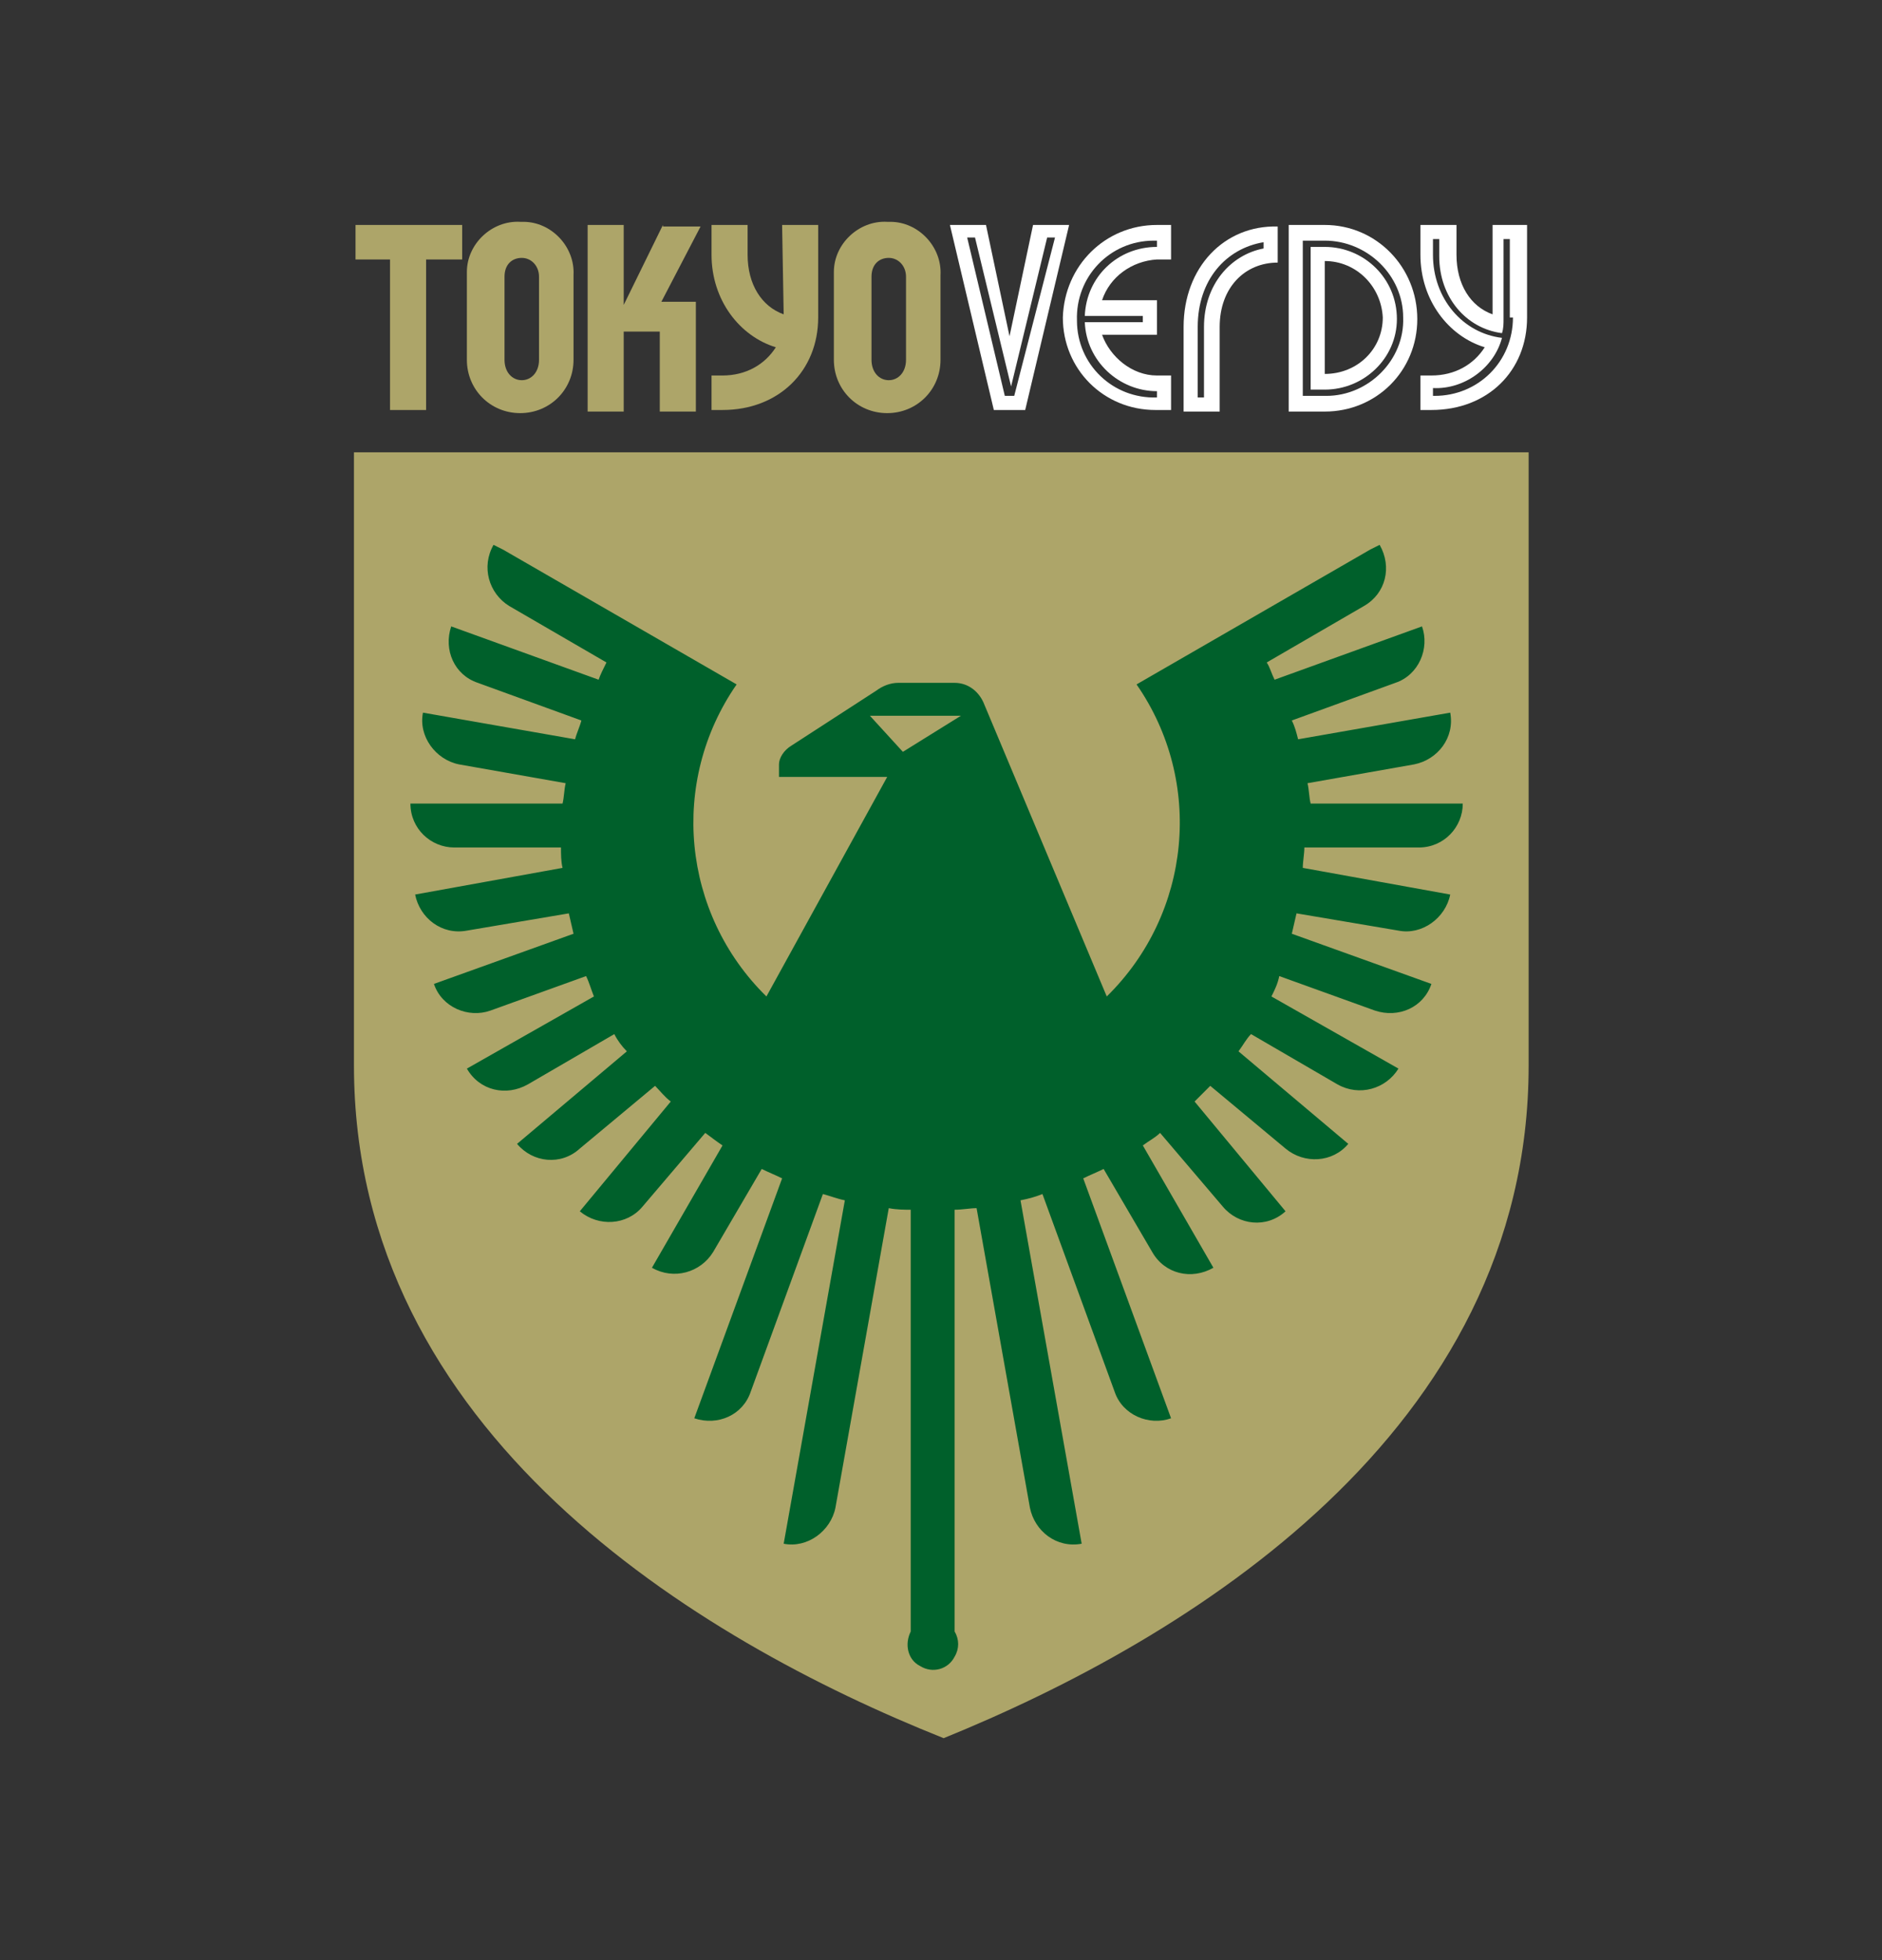 <?xml version="1.0" encoding="utf-8"?>
<!-- Generator: Adobe Illustrator 27.3.1, SVG Export Plug-In . SVG Version: 6.00 Build 0)  -->
<svg version="1.1" id="レイヤー_1" xmlns="http://www.w3.org/2000/svg" xmlns:xlink="http://www.w3.org/1999/xlink" x="0px"
	 y="0px" viewBox="0 0 120 125" style="enable-background:new 0 0 120 125;" xml:space="preserve">
<rect x="0" y="0" width="120" height="125" fill="#333333" stroke="none"/>
<style type="text/css">
	.st0{fill:none;}
	.st1{fill:#ADA569;}
	.st2{fill:#FFFFFF;}
	.st3{fill:#00602B;}
</style>
<g>
	<rect id="長方形_25211" class="st0" width="120" height="125"/>
</g>
<g id="マーク等_00000115515730469733417890000013776485784077489806_" transform="translate(-2148.031 -779.754)">
	<g id="グループ_657">
		<g id="グループ_655">
			<g id="グループ_653">
				<path id="パス_2484" class="st1" d="M2198,799.8c-1.4-0.5-2.3-1.9-2.3-3.8v-1.9h-2.3v1.9c0,2.9,1.8,5.2,4.1,5.9
					c-0.7,1.1-1.9,1.8-3.4,1.8h-0.7v2.2h0.7c3.6,0,6.1-2.5,6.1-5.9v-5.9h-2.3L2198,799.8z"/>
				<path id="パス_2485" class="st1" d="M2190.3,794.1l-2.5,5.1v-5.1h-2.3V806h2.3v-5.1h2.3v5.1h2.3v-7h-2.2l2.5-4.8H2190.3z"/>
				<path id="パス_2486" class="st1" d="M2170.6,796.3h2.3v9.6h2.3v-9.6h2.3v-2.2h-6.8V796.3z"/>
				<path id="パス_2487" class="st1" d="M2182.4,802.7c0,0.8-0.5,1.3-1.1,1.3s-1.1-0.5-1.1-1.3v-5.3c0-0.8,0.5-1.2,1.1-1.2
					s1.1,0.5,1.1,1.2V802.7z M2181.2,793.9c-1.8-0.1-3.4,1.4-3.4,3.2c0,0.1,0,0.2,0,0.2v5.4c0,1.9,1.5,3.4,3.4,3.4
					c1.9,0,3.4-1.5,3.4-3.4v-5.4c0.1-1.8-1.4-3.4-3.2-3.4C2181.4,793.9,2181.3,793.9,2181.2,793.9"/>
				<path id="パス_2488" class="st1" d="M2205.8,802.7c0,0.8-0.5,1.3-1.1,1.3s-1.1-0.5-1.1-1.3v-5.3c0-0.8,0.5-1.2,1.1-1.2
					s1.1,0.5,1.1,1.2V802.7z M2204.6,793.9c-1.8-0.1-3.4,1.4-3.4,3.2c0,0.1,0,0.2,0,0.2v5.4c0,1.9,1.5,3.4,3.4,3.4
					c1.9,0,3.4-1.5,3.4-3.4v-5.4c0.1-1.8-1.4-3.4-3.2-3.4C2204.8,793.9,2204.7,793.9,2204.6,793.9"/>
			</g>
			<g id="グループ_654">
				<path id="パス_2489" class="st2" d="M2244.5,800c0,2.8-2.2,5-5,5c0,0-0.1,0-0.1,0v-0.5c2,0.1,3.9-1.3,4.4-3.2
					c-2.5-0.3-4.4-2.5-4.4-5.3V795h0.4v1.1c0,2.6,1.7,4.6,4,4.9c0.1-0.3,0.1-0.6,0.1-0.9V795h0.4V800z M2243.2,794.1v5.7
					c-1.4-0.5-2.3-1.9-2.3-3.8v-1.9h-2.3v1.9c0,2.9,1.8,5.2,4.1,5.9c-0.7,1.1-1.9,1.8-3.4,1.8h-0.7v2.2h0.7c3.6,0,6.1-2.5,6.1-5.9
					v-5.9L2243.2,794.1L2243.2,794.1z"/>
				<path id="パス_2490" class="st2" d="M2228.6,795.2v0.4c-2.1,0.4-3.8,2.3-3.8,5v4.5h-0.4v-4.5
					C2224.4,797.6,2226.2,795.6,2228.6,795.2 M2223.5,800.6v5.4h2.3v-5.4c0-2.5,1.6-4.1,3.7-4.1v-2.3
					C2226.1,794.1,2223.5,796.8,2223.5,800.6"/>
				<path id="パス_2491" class="st2" d="M2232.5,803.6v-7.2c2,0,3.6,1.6,3.7,3.6C2236.2,802,2234.6,803.6,2232.5,803.6
					C2232.5,803.6,2232.5,803.6,2232.5,803.6 M2232.5,795.5h-0.9v9.1h0.9c2.5,0,4.6-2,4.6-4.5C2237.1,797.5,2235,795.5,2232.5,795.5
					L2232.5,795.5"/>
				<path id="パス_2492" class="st2" d="M2221.8,795.5c-2.5,0-4.5,1.9-4.6,4.4h3.7v0.4h-3.7c0.1,2.5,2.2,4.4,4.6,4.4v0.4
					c-2.8,0.1-5.1-2.1-5.1-4.9c-0.1-2.8,2.1-5.1,4.9-5.1c0.1,0,0.1,0,0.2,0V795.5z M2215.8,800c0,3.3,2.6,5.9,5.9,5.9c0,0,0,0,0.1,0
					h0.9v-2.2h-0.9c-1.6,0-3-1.2-3.5-2.6h3.5v-2.2h-3.5c0.5-1.5,1.9-2.5,3.5-2.6h0.9v-2.2h-0.9
					C2218.5,794.1,2215.9,796.7,2215.8,800C2215.8,800,2215.8,800,2215.8,800"/>
				<path id="パス_2493" class="st2" d="M2232.5,805h-1.4v-9.9h1.4c2.7,0,5,2.2,5,4.9c0.1,2.7-2.2,5-4.9,5
					C2232.6,805,2232.5,805,2232.5,805 M2232.5,794.1h-2.3V806h2.3c3.3,0,5.9-2.6,5.9-5.9C2238.4,796.8,2235.8,794.1,2232.5,794.1
					L2232.5,794.1"/>
				<path id="パス_2494" class="st2" d="M2212.7,805h-0.6l-2.4-10.1h0.5l2.3,9.5l2.3-9.5h0.5L2212.7,805z M2213.9,794.1l-1.5,7.1
					l-1.5-7.1h-2.3l2.8,11.8h2l2.8-11.8H2213.9z"/>
			</g>
		</g>
		<path id="パス_2495" class="st1" d="M2208.2,890.6c-15.8-6.3-37.6-19.5-37.6-42.9v-39.1h74.9v39.1
			C2245.5,871.1,2223.7,884.3,2208.2,890.6"/>
		<g id="グループ_656">
			<path id="パス_2496" class="st3" d="M2203.5,825.4h5.8l-3.7,2.3L2203.5,825.4z M2238.5,833.8c1.6,0,2.8-1.3,2.8-2.8h-9.7
				c-0.1-0.4-0.1-0.9-0.2-1.3l6.8-1.2c1.5-0.3,2.6-1.7,2.3-3.3l-9.7,1.7c-0.1-0.4-0.2-0.8-0.4-1.2l6.6-2.4c1.5-0.5,2.2-2.2,1.7-3.6
				l0,0l-9.4,3.4c-0.2-0.4-0.3-0.8-0.5-1.1l6.2-3.6c1.4-0.8,1.8-2.5,1-3.9l-0.6,0.3l-14.9,8.6c4.3,6.2,3.5,14.6-1.9,19.9l-7.8-18.6
				c-0.3-0.8-1-1.4-1.9-1.4h-3.6c-0.5,0-1,0.2-1.4,0.5l-5.4,3.5c-0.5,0.3-0.8,0.8-0.8,1.2v0.8h6.9l-7.7,14
				c-5.4-5.3-6.2-13.7-1.9-19.9l-14.9-8.6l-0.6-0.3c-0.8,1.4-0.3,3.1,1,3.9l0,0l6.2,3.6c-0.2,0.4-0.4,0.8-0.5,1.1l-9.4-3.4l0,0
				c-0.5,1.5,0.2,3.1,1.7,3.6l6.6,2.4c-0.1,0.4-0.3,0.8-0.4,1.2l-9.7-1.7c-0.3,1.5,0.8,3,2.3,3.3l6.8,1.2c-0.1,0.4-0.1,0.9-0.2,1.3
				h-9.7c0,1.6,1.3,2.8,2.8,2.8h6.8c0,0.4,0,0.9,0.1,1.3l-9.4,1.7l0,0c0.3,1.5,1.7,2.6,3.3,2.3l6.5-1.1c0.1,0.4,0.2,0.9,0.3,1.3
				l-8.9,3.2l0,0c0.5,1.5,2.2,2.2,3.6,1.7l0,0l6.1-2.2c0.2,0.4,0.3,0.8,0.5,1.3l-8.1,4.6l0,0c0.8,1.4,2.5,1.8,3.9,1l5.5-3.2
				c0.2,0.4,0.5,0.8,0.8,1.1l-7,5.9l0,0c1,1.2,2.8,1.4,4,0.3l0,0l4.8-4c0.3,0.3,0.6,0.7,1,1l-5.8,7c1.2,1,3,0.9,4-0.3l4-4.7
				c0.4,0.3,0.8,0.6,1.1,0.8l-4.5,7.8l0,0c1.4,0.8,3.1,0.3,3.9-1l3.1-5.3c0.4,0.2,0.9,0.4,1.3,0.6l-5.6,15.3
				c1.5,0.5,3.1-0.2,3.6-1.7l0,0l4.6-12.6c0.4,0.1,0.9,0.3,1.4,0.4l-3.9,21.9l0,0c1.5,0.3,3-0.8,3.3-2.3l3.4-19.1
				c0.5,0.1,1,0.1,1.4,0.1v26.9c-0.4,0.8-0.2,1.8,0.6,2.2c0.8,0.5,1.8,0.2,2.2-0.6c0.3-0.5,0.3-1.1,0-1.6v-26.9c0.5,0,1-0.1,1.4-0.1
				l3.4,19.1c0.3,1.5,1.7,2.6,3.3,2.3l0,0l-3.9-21.9c0.5-0.1,0.9-0.2,1.4-0.4l4.6,12.6c0.5,1.5,2.2,2.2,3.6,1.7l0,0l-5.6-15.3
				c0.4-0.2,0.9-0.4,1.3-0.6l3.1,5.3c0.8,1.4,2.5,1.8,3.9,1l0,0l-4.5-7.8c0.4-0.3,0.8-0.5,1.1-0.8l4,4.7c1,1.2,2.8,1.4,4,0.3l0,0
				l0,0l-5.8-7c0.3-0.3,0.7-0.7,1-1l4.8,4c1.2,1,3,0.9,4-0.3l0,0l0,0l-7-5.9c0.3-0.4,0.5-0.8,0.8-1.1l5.5,3.2c1.4,0.8,3.1,0.3,3.9-1
				l0,0l-8.1-4.6c0.2-0.4,0.4-0.8,0.5-1.3l6.1,2.2c1.5,0.5,3.1-0.2,3.6-1.7l0,0l0,0l-8.9-3.2c0.1-0.4,0.2-0.9,0.3-1.3l6.5,1.1
				c1.5,0.3,3-0.8,3.3-2.3l0,0l0,0l-9.4-1.7c0-0.4,0.1-0.9,0.1-1.3L2238.5,833.8z"/>
		</g>
	</g>
</g>
</svg>
